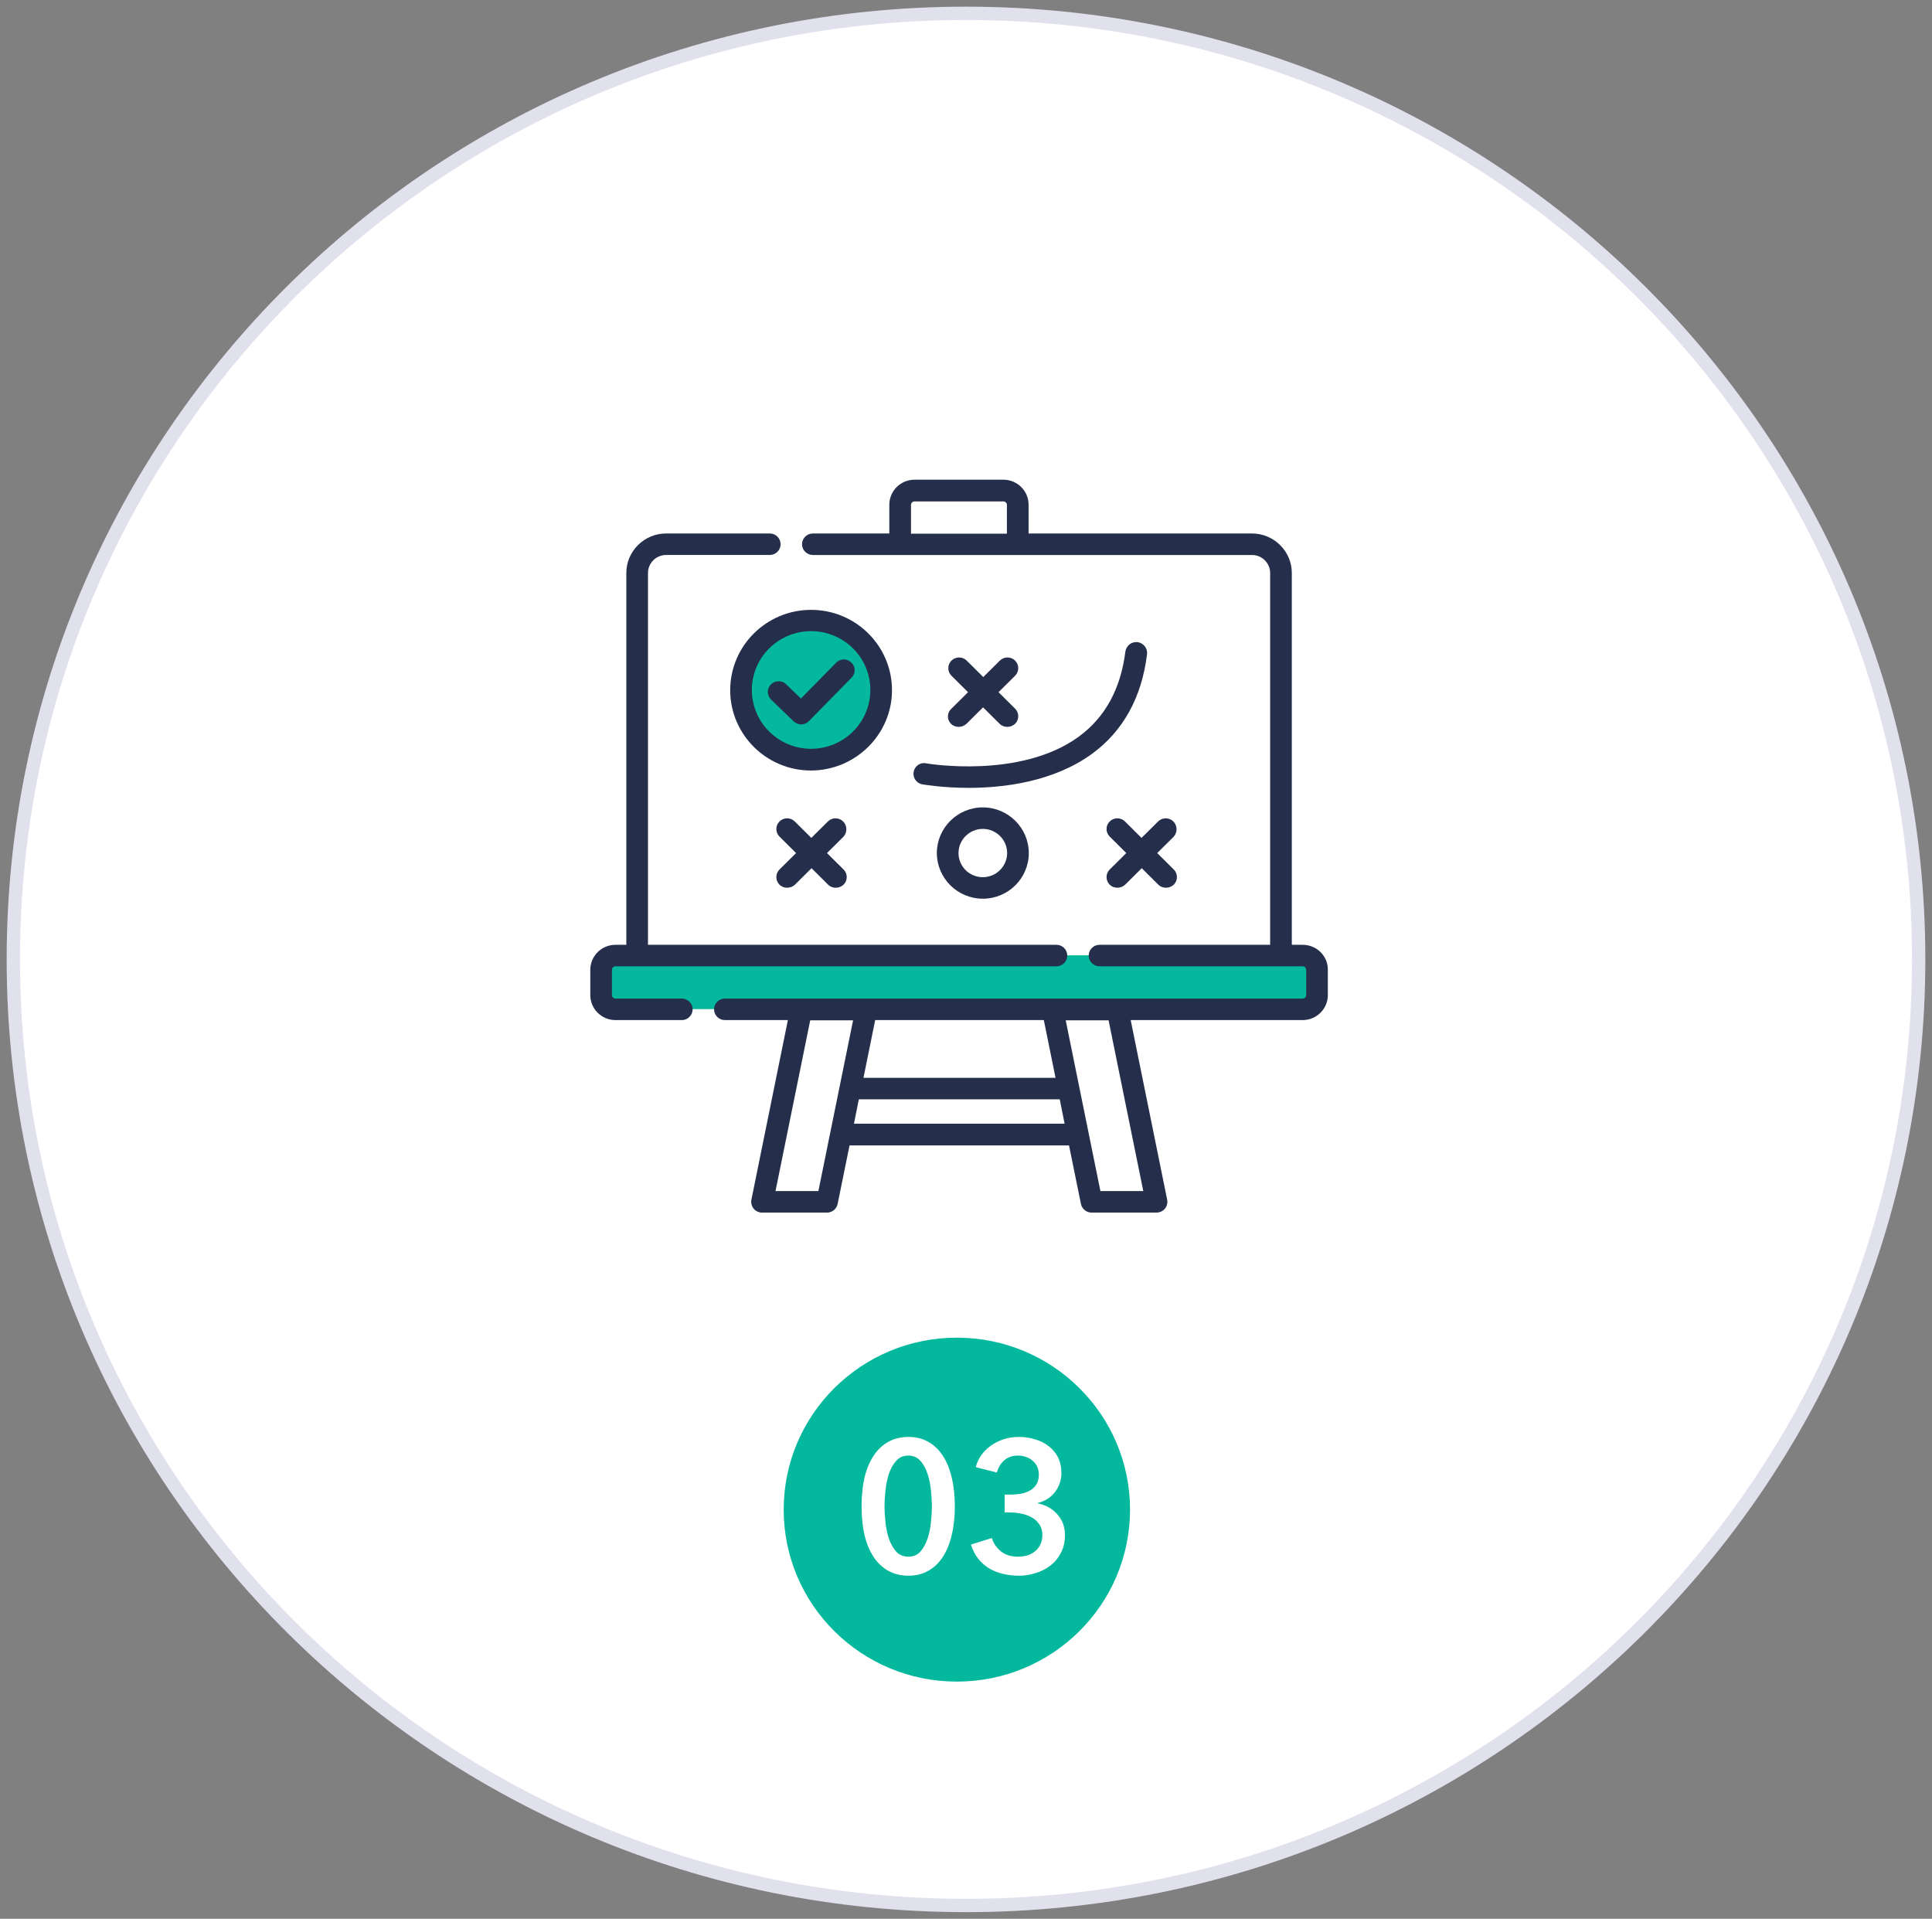 <svg xmlns="http://www.w3.org/2000/svg" width="145" height="144" viewBox="0 0 145 144" fill="none"><rect x="0" y="0" width="145" height="144" fill="#808080" stroke="none"/><path d="M72.5 143C111.988 143 144 111.212 144 72C144 32.788 111.988 1 72.5 1C33.012 1 1 32.788 1 72C1 111.212 33.012 143 72.5 143Z" fill="white" stroke="#E1E1EE" stroke-miterlimit="10"></path><path d="M71.814 126.199C78.992 126.199 84.811 120.421 84.811 113.293C84.811 106.165 78.992 100.387 71.814 100.387C64.636 100.387 58.817 106.165 58.817 113.293C58.817 120.421 64.636 126.199 71.814 126.199Z" fill="#03B89D"></path><path d="M71.662 113.044C71.662 113.847 71.582 114.57 71.424 115.214C71.274 115.858 71.05 116.404 70.752 116.852C70.462 117.3 70.098 117.645 69.66 117.888C69.23 118.131 68.736 118.252 68.176 118.252C67.616 118.252 67.116 118.131 66.678 117.888C66.239 117.645 65.87 117.3 65.572 116.852C65.273 116.404 65.044 115.858 64.886 115.214C64.736 114.57 64.662 113.847 64.662 113.044C64.662 112.241 64.736 111.518 64.886 110.874C65.044 110.23 65.273 109.684 65.572 109.236C65.87 108.788 66.239 108.443 66.678 108.2C67.116 107.957 67.616 107.836 68.176 107.836C68.736 107.836 69.23 107.957 69.66 108.2C70.098 108.443 70.462 108.788 70.752 109.236C71.05 109.684 71.274 110.23 71.424 110.874C71.582 111.518 71.662 112.241 71.662 113.044ZM69.94 113.044C69.94 112.699 69.916 112.307 69.87 111.868C69.832 111.429 69.748 111.014 69.618 110.622C69.496 110.23 69.319 109.903 69.086 109.642C68.852 109.371 68.549 109.236 68.176 109.236C67.793 109.236 67.485 109.371 67.252 109.642C67.018 109.903 66.836 110.23 66.706 110.622C66.584 111.014 66.5 111.429 66.454 111.868C66.407 112.307 66.384 112.699 66.384 113.044C66.384 113.389 66.407 113.781 66.454 114.22C66.5 114.659 66.584 115.069 66.706 115.452C66.836 115.835 67.018 116.161 67.252 116.432C67.485 116.693 67.793 116.824 68.176 116.824C68.549 116.824 68.852 116.693 69.086 116.432C69.319 116.161 69.496 115.835 69.618 115.452C69.748 115.069 69.832 114.659 69.87 114.22C69.916 113.781 69.94 113.389 69.94 113.044ZM75.404 112.162H75.853C76.105 112.162 76.352 112.143 76.594 112.106C76.847 112.059 77.075 111.98 77.281 111.868C77.486 111.756 77.649 111.607 77.77 111.42C77.901 111.224 77.966 110.972 77.966 110.664C77.966 110.44 77.924 110.239 77.841 110.062C77.757 109.885 77.64 109.735 77.49 109.614C77.35 109.493 77.183 109.399 76.987 109.334C76.8 109.269 76.604 109.236 76.398 109.236C75.988 109.236 75.647 109.353 75.376 109.586C75.106 109.819 74.919 110.127 74.817 110.51L73.234 110.104C73.319 109.768 73.459 109.465 73.654 109.194C73.86 108.914 74.103 108.676 74.382 108.48C74.672 108.275 74.994 108.116 75.349 108.004C75.703 107.892 76.076 107.836 76.469 107.836C76.898 107.836 77.304 107.897 77.686 108.018C78.079 108.13 78.419 108.303 78.709 108.536C79.007 108.76 79.24 109.04 79.409 109.376C79.576 109.712 79.66 110.104 79.66 110.552C79.66 111.084 79.497 111.56 79.171 111.98C78.853 112.391 78.424 112.661 77.882 112.792V112.82C78.489 112.941 78.979 113.217 79.353 113.646C79.735 114.066 79.927 114.584 79.927 115.2C79.927 115.713 79.824 116.161 79.618 116.544C79.422 116.927 79.156 117.244 78.82 117.496C78.494 117.748 78.125 117.935 77.715 118.056C77.304 118.187 76.888 118.252 76.469 118.252C76.049 118.252 75.652 118.205 75.278 118.112C74.905 118.028 74.56 117.893 74.243 117.706C73.934 117.519 73.659 117.277 73.416 116.978C73.183 116.679 73.001 116.325 72.871 115.914L74.439 115.424C74.56 115.816 74.784 116.147 75.111 116.418C75.447 116.689 75.88 116.824 76.412 116.824C76.627 116.824 76.842 116.796 77.056 116.74C77.281 116.675 77.477 116.577 77.644 116.446C77.822 116.315 77.962 116.147 78.064 115.942C78.177 115.737 78.233 115.485 78.233 115.186C78.233 114.869 78.153 114.603 77.995 114.388C77.845 114.164 77.654 113.991 77.421 113.87C77.187 113.739 76.926 113.646 76.636 113.59C76.356 113.534 76.086 113.506 75.825 113.506H75.404V112.162Z" fill="white"></path><g clip-path="url(#clip0_3369_76612)"><path d="M96.09 71.693H47.852V43.032C47.852 41.846 48.815 40.891 50.009 40.891H93.917C95.112 40.891 96.074 41.846 96.074 43.032L96.09 71.693Z" fill="white"></path><path d="M47.852 69.768H96.09V71.695H47.852V69.768Z" fill="white"></path><path d="M97.716 71.695H46.227C45.63 71.695 45.149 72.173 45.149 72.766V74.644C45.149 75.237 45.63 75.715 46.227 75.715H97.716C98.314 75.715 98.794 75.237 98.794 74.644V72.766C98.794 72.173 98.314 71.695 97.716 71.695Z" fill="#FFBA57"></path><path d="M97.716 71.695H46.227C45.63 71.695 45.149 72.173 45.149 72.766V74.644C45.149 75.237 45.63 75.715 46.227 75.715H97.716C98.314 75.715 98.794 75.237 98.794 74.644V72.766C98.794 72.173 98.314 71.695 97.716 71.695Z" fill="#03B89D"></path><path d="M97.716 73.785H46.227C45.647 73.785 45.166 73.323 45.149 72.731C45.149 72.747 45.149 72.747 45.149 72.763V74.641C45.149 75.234 45.63 75.712 46.227 75.712H97.716C98.314 75.712 98.794 75.234 98.794 74.641V72.763C98.794 72.747 98.794 72.747 98.794 72.731C98.794 73.323 98.314 73.785 97.716 73.785Z" fill="#03B89D"></path><path d="M75.306 36.855H68.654C68.057 36.855 67.576 37.333 67.576 37.926V40.875H76.384V37.926C76.384 37.35 75.903 36.855 75.306 36.855Z" fill="white"></path><path d="M67.576 38.965H76.384V40.892H67.576V38.965Z" fill="white"></path><path d="M62.102 90.126H57.242L60.161 75.713H65.022L62.102 90.126Z" fill="white"></path><path d="M59.763 77.656H64.624L65.022 75.728H60.161L59.763 77.656Z" fill="white"></path><path d="M81.908 90.126H86.768L83.849 75.713H78.988L81.908 90.126Z" fill="white"></path><path d="M83.849 75.728H78.988L79.386 77.656H84.247L83.849 75.728Z" fill="white"></path><path d="M63.81 81.66H80.183L80.879 85.103H63.114L63.81 81.66Z" fill="white"></path><path d="M63.512 83.16L63.114 85.087H80.879L80.481 83.16H63.512Z" fill="white"></path><path d="M60.907 57.016C63.802 57.016 66.149 54.685 66.149 51.811C66.149 48.936 63.802 46.605 60.907 46.605C58.012 46.605 55.666 48.936 55.666 51.811C55.666 54.685 58.012 57.016 60.907 57.016Z" fill="#03B89D"></path><path d="M60.907 55.091C58.353 55.091 56.213 53.262 55.765 50.857C55.699 51.17 55.666 51.5 55.666 51.829C55.666 54.712 58.004 57.034 60.907 57.034C63.81 57.034 66.149 54.712 66.149 51.829C66.149 51.5 66.116 51.17 66.05 50.857C65.602 53.262 63.462 55.091 60.907 55.091Z" fill="#03B89D"></path><path d="M76.342 64.448C76.576 63.03 75.608 61.691 74.18 61.459C72.751 61.226 71.403 62.187 71.169 63.606C70.935 65.024 71.903 66.362 73.331 66.595C74.759 66.828 76.107 65.867 76.342 64.448Z" fill="white"></path><path d="M73.763 64.694C72.652 64.694 71.707 64.019 71.325 63.047C71.209 63.343 71.143 63.673 71.143 64.019C71.143 65.452 72.32 66.621 73.763 66.621C75.207 66.621 76.384 65.452 76.384 64.019C76.384 63.673 76.318 63.343 76.202 63.047C75.804 64.019 74.858 64.694 73.763 64.694Z" fill="white"></path><path d="M97.766 70.904H96.953V43.001C96.953 41.37 95.609 40.036 93.967 40.036H77.197V37.878C77.197 36.84 76.35 36 75.305 36H68.637C67.592 36 66.746 36.84 66.746 37.878V40.036H61.007C60.559 40.036 60.194 40.398 60.194 40.843C60.194 41.288 60.559 41.65 61.007 41.65H93.967C94.713 41.65 95.327 42.259 95.327 43.001V70.904H82.521C82.073 70.904 81.709 71.267 81.709 71.711C81.709 72.156 82.073 72.518 82.521 72.518H97.766C97.915 72.518 98.031 72.634 98.031 72.782V74.676C98.031 74.825 97.915 74.94 97.766 74.94H54.405C53.957 74.94 53.592 75.302 53.592 75.747C53.592 76.192 53.957 76.554 54.405 76.554H59.132L56.395 90.028C56.345 90.259 56.412 90.506 56.561 90.704C56.71 90.885 56.943 91 57.191 91H62.068C62.45 91 62.782 90.736 62.864 90.358L63.76 85.96H80.232L81.128 90.358C81.211 90.736 81.543 91 81.924 91H86.801C87.05 91 87.282 90.885 87.431 90.704C87.581 90.522 87.647 90.275 87.597 90.028L84.86 76.554H97.766C98.811 76.554 99.657 75.714 99.657 74.676V72.782C99.673 71.744 98.811 70.904 97.766 70.904ZM68.372 37.894C68.372 37.746 68.488 37.631 68.637 37.631H75.305C75.455 37.631 75.571 37.746 75.571 37.894V40.052H68.372V37.894ZM78.341 76.554L79.22 80.886H64.805L65.684 76.554H78.341ZM61.421 89.386H58.203L60.808 76.57H64.026L61.421 89.386ZM64.092 84.329L64.457 82.5H79.535L79.9 84.329H64.092ZM85.806 89.386H82.588L79.983 76.57H83.201L85.806 89.386Z" fill="#252E4B"></path><path d="M51.17 74.939H46.194C46.044 74.939 45.928 74.824 45.928 74.676V72.781C45.928 72.633 46.044 72.518 46.194 72.518H79.287C79.735 72.518 80.1 72.156 80.1 71.711C80.1 71.266 79.735 70.904 79.287 70.904H48.632V43C48.632 42.259 49.246 41.649 49.992 41.649H57.772C58.22 41.649 58.585 41.287 58.585 40.842C58.585 40.398 58.22 40.035 57.772 40.035H49.992C48.35 40.035 47.007 41.369 47.007 43V70.904H46.194C45.149 70.904 44.303 71.744 44.303 72.781V74.676C44.303 75.713 45.149 76.554 46.194 76.554H51.17C51.618 76.554 51.983 76.191 51.983 75.746C51.983 75.302 51.618 74.939 51.17 74.939Z" fill="#252E4B"></path><path d="M63.893 49.721C63.578 49.408 63.064 49.408 62.749 49.737L60.111 52.422L59 51.352C58.685 51.039 58.17 51.055 57.855 51.368C57.54 51.681 57.557 52.192 57.872 52.505L59.564 54.136C59.73 54.284 59.929 54.366 60.128 54.366C60.343 54.366 60.542 54.284 60.708 54.119L63.91 50.858C64.225 50.545 64.225 50.034 63.893 49.721Z" fill="#252E4B"></path><path d="M66.945 51.796C66.945 48.469 64.225 45.768 60.874 45.768C57.523 45.768 54.803 48.469 54.803 51.796C54.803 55.124 57.523 57.825 60.874 57.825C64.225 57.809 66.945 55.107 66.945 51.796ZM60.874 56.194C58.419 56.194 56.428 54.218 56.428 51.78C56.428 49.342 58.419 47.365 60.874 47.365C63.329 47.365 65.32 49.342 65.32 51.78C65.32 54.218 63.329 56.194 60.874 56.194Z" fill="#252E4B"></path><path d="M63.279 61.647C62.964 61.334 62.45 61.334 62.135 61.647L60.891 62.882L59.647 61.647C59.331 61.334 58.817 61.334 58.502 61.647C58.187 61.96 58.187 62.47 58.502 62.783L59.746 64.019L58.502 65.254C58.187 65.567 58.187 66.078 58.502 66.391C58.668 66.555 58.867 66.621 59.083 66.621C59.298 66.621 59.497 66.539 59.663 66.391L60.907 65.155L62.151 66.391C62.317 66.555 62.516 66.621 62.732 66.621C62.948 66.621 63.147 66.539 63.312 66.391C63.628 66.078 63.628 65.567 63.312 65.254L62.068 64.019L63.312 62.783C63.594 62.47 63.594 61.96 63.279 61.647Z" fill="#252E4B"></path><path d="M88.062 61.647C87.747 61.334 87.233 61.334 86.917 61.647L85.673 62.882L84.429 61.647C84.114 61.334 83.6 61.334 83.285 61.647C82.969 61.96 82.969 62.47 83.285 62.783L84.529 64.019L83.285 65.254C82.969 65.567 82.969 66.078 83.285 66.391C83.451 66.555 83.65 66.621 83.865 66.621C84.081 66.621 84.28 66.539 84.446 66.391L85.69 65.155L86.934 66.391C87.1 66.555 87.299 66.621 87.515 66.621C87.73 66.621 87.929 66.539 88.095 66.391C88.41 66.078 88.41 65.567 88.095 65.254L86.851 64.019L88.095 62.783C88.377 62.47 88.377 61.96 88.062 61.647Z" fill="#252E4B"></path><path d="M71.374 54.319C71.54 54.483 71.739 54.549 71.955 54.549C72.171 54.549 72.37 54.467 72.536 54.319L73.78 53.083L75.024 54.319C75.19 54.483 75.389 54.549 75.604 54.549C75.82 54.549 76.019 54.467 76.185 54.319C76.5 54.005 76.5 53.495 76.185 53.182L74.941 51.947L76.185 50.711C76.5 50.398 76.5 49.888 76.185 49.575C75.87 49.262 75.356 49.262 75.04 49.575L73.796 50.81L72.552 49.575C72.237 49.262 71.723 49.262 71.408 49.575C71.093 49.888 71.093 50.398 71.408 50.711L72.652 51.947L71.408 53.182C71.059 53.495 71.059 54.005 71.374 54.319Z" fill="#252E4B"></path><path d="M70.312 64.018C70.312 65.896 71.855 67.444 73.763 67.444C75.67 67.444 77.213 65.912 77.213 64.018C77.213 62.14 75.67 60.592 73.763 60.592C71.855 60.592 70.312 62.14 70.312 64.018ZM75.588 64.018C75.588 65.006 74.775 65.83 73.763 65.83C72.751 65.83 71.938 65.023 71.938 64.018C71.938 63.03 72.751 62.206 73.763 62.206C74.775 62.206 75.588 63.03 75.588 64.018Z" fill="#252E4B"></path><path d="M68.571 57.924C68.488 58.368 68.787 58.78 69.218 58.863C69.351 58.879 70.761 59.126 72.701 59.126C75.372 59.126 79.071 58.665 81.957 56.573C84.296 54.86 85.69 52.34 86.088 49.095C86.138 48.65 85.823 48.255 85.375 48.189C84.927 48.139 84.529 48.452 84.462 48.897C84.114 51.681 82.953 53.822 80.979 55.272C76.583 58.5 69.55 57.298 69.483 57.281C69.069 57.199 68.654 57.479 68.571 57.924Z" fill="#252E4B"></path></g><defs><clipPath id="clip0_3369_76612"><rect width="55.387" height="55" fill="white" transform="translate(44.303 36)"></rect></clipPath></defs></svg>